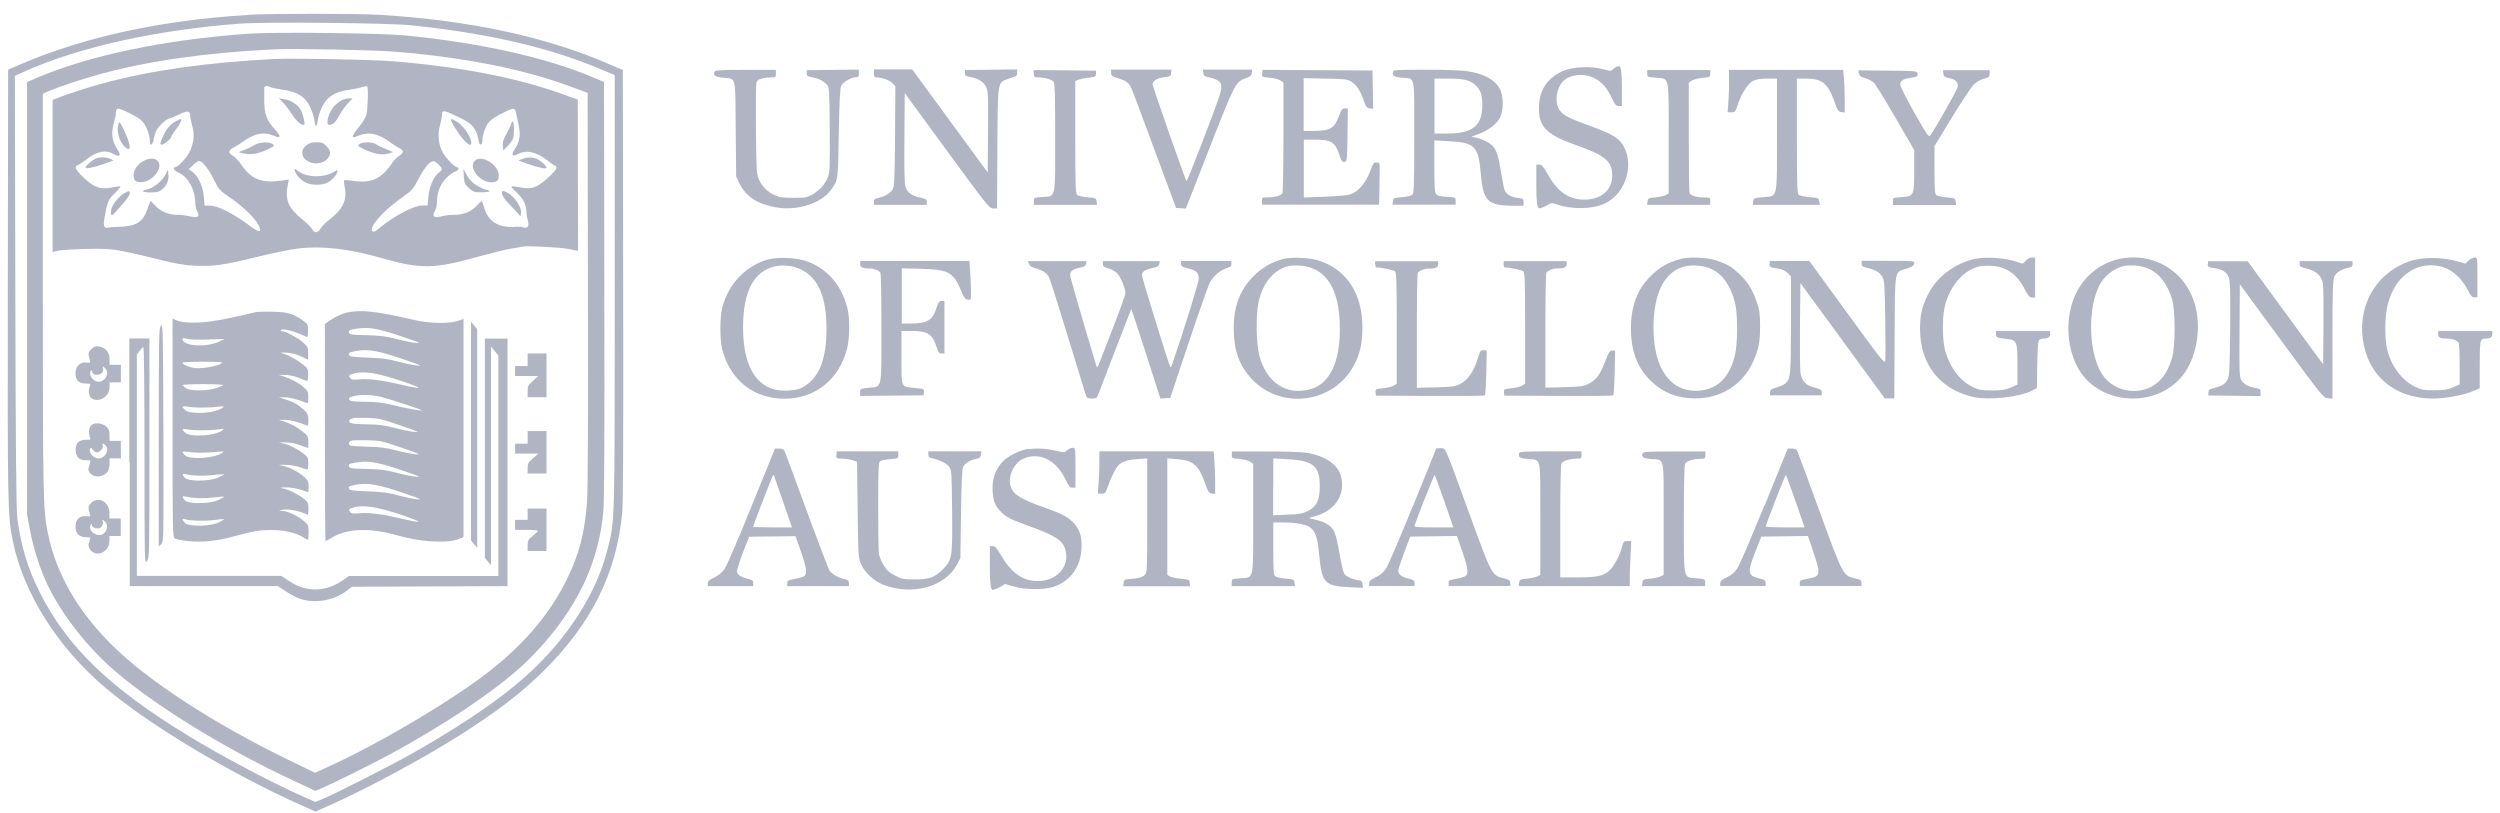 <svg width="163" height="53" viewBox="0 0 163 53" fill="none" xmlns="http://www.w3.org/2000/svg">
<g clip-path="url(#clip0_23580_63134)">
<path fill-rule="evenodd" clip-rule="evenodd" d="M37.67 6.496L37.03 6.266C33.96 5.116 30.24 4.376 25.66 3.996C24.35 3.886 19.12 3.786 17.89 3.846C13.44 4.076 9.76 4.596 6.63 5.456C5.56 5.746 4.06 6.246 3.43 6.516V16.436L3.78 16.346C3.93 16.306 4.71 16.256 5.5 16.236C7.19 16.176 7.63 16.246 10.14 16.866C11.48 17.206 11.96 17.286 12.74 17.326C13.93 17.376 14.55 17.296 16.82 16.736C17.8 16.496 18.97 16.256 19.42 16.206C20.95 16.006 22.74 16.216 24.85 16.816C27.46 17.566 28.31 17.546 31.32 16.696C32.09 16.486 33 16.266 33.34 16.206C33.68 16.156 34.01 16.096 34.08 16.076C34.33 16.016 36.52 16.126 37.03 16.226L37.69 16.356L37.67 6.496ZM12.39 14.106C12.16 14.046 11.8 14.006 11.58 14.006C11 14.006 10.48 13.796 10.14 13.426C9.98 13.256 9.84 13.106 9.82 13.106C9.8 13.106 9.71 13.346 9.61 13.626C9.33 14.476 8.88 14.756 7.78 14.786C7.39 14.796 7.03 14.826 6.99 14.856C6.95 14.876 6.87 14.846 6.82 14.786C6.75 14.696 6.75 14.546 6.82 14.156C7 13.136 7.06 13.006 7.49 12.596C7.71 12.376 7.88 12.176 7.85 12.156C7.83 12.136 7.6 12.156 7.35 12.216C6.54 12.376 6.13 12.236 5.4 11.526C4.91 11.056 4.82 10.856 5.07 10.766C5.15 10.736 5.42 10.566 5.66 10.376C6.35 9.846 6.94 9.746 7.46 10.066C7.56 10.136 7.7 10.166 7.76 10.146C7.85 10.106 7.82 10.006 7.62 9.686C7.3 9.176 7.24 8.656 7.42 8.036C7.49 7.786 7.55 7.496 7.55 7.386C7.55 7.276 7.58 7.166 7.61 7.136C7.7 7.036 7.8 7.066 8.5 7.406C9.01 7.656 9.24 7.826 9.39 8.046C9.61 8.386 9.77 8.866 9.77 9.226C9.77 9.586 9.96 9.446 10.03 9.056C10.06 8.866 10.14 8.606 10.21 8.476C10.35 8.216 10.89 7.726 11.05 7.726C11.1 7.726 11.37 7.616 11.65 7.476C12.21 7.196 12.4 7.216 12.4 7.536C12.4 7.646 12.46 7.946 12.53 8.196C12.69 8.746 12.65 9.256 12.39 9.846C12.23 10.226 11.6 10.906 11.41 10.906C11.21 10.906 11.36 11.126 11.67 11.266C12.28 11.546 12.73 12.386 12.73 13.236C12.73 13.396 12.78 13.636 12.86 13.776C13.04 14.136 12.92 14.226 12.39 14.106ZM16.17 14.636C15.21 13.926 14.22 13.426 13.73 13.406H13.34L13.29 12.816C13.23 12.146 12.93 11.496 12.56 11.216L12.31 11.036L12.58 10.766C12.72 10.626 12.9 10.496 12.98 10.496C13.19 10.496 13.6 11.016 13.92 11.666C14.28 12.386 14.27 12.376 15.06 12.926C15.86 13.476 16.66 14.266 16.86 14.686C17.12 15.216 16.92 15.206 16.17 14.636ZM23.05 11.796C22.74 11.746 22.46 11.726 22.44 11.756C22.41 11.776 22.43 12.006 22.48 12.246C22.64 13.046 22.34 13.666 21.46 14.336C21.21 14.526 20.96 14.786 20.89 14.916C20.74 15.206 20.47 15.216 20.35 14.936C20.29 14.826 20 14.536 19.69 14.286C18.8 13.566 18.57 13.026 18.76 12.066L18.83 11.706L18.34 11.776C17.04 11.956 16.38 11.696 15.72 10.716C15.57 10.496 15.34 10.256 15.2 10.166C14.87 9.976 14.88 9.806 15.2 9.636C15.34 9.566 15.63 9.386 15.84 9.236C16.58 8.706 17.18 8.576 17.79 8.826C18.35 9.066 18.37 8.936 17.89 8.396C17.37 7.816 17.24 7.456 17.23 6.566V5.716C17.24 5.596 17.44 5.576 17.64 5.686C17.72 5.726 18.07 5.796 18.42 5.846C19.12 5.946 19.55 6.126 19.89 6.476C20.17 6.776 20.43 7.366 20.5 7.846C20.56 8.326 20.65 8.326 20.72 7.846C20.79 7.366 21.05 6.776 21.33 6.476C21.66 6.136 22.09 5.946 22.76 5.856C23.09 5.806 23.48 5.726 23.62 5.676C23.77 5.626 23.91 5.606 23.94 5.636C24.03 5.716 23.98 7.166 23.88 7.506C23.83 7.676 23.61 8.026 23.39 8.296C22.85 8.966 22.86 9.066 23.43 8.826C24.05 8.576 24.7 8.716 25.45 9.286C25.66 9.436 25.92 9.606 26.05 9.666C26.34 9.796 26.33 9.976 26.02 10.166C25.88 10.256 25.67 10.466 25.56 10.636C24.88 11.656 24.2 11.966 23.05 11.796ZM27.93 12.816L27.88 13.396H27.5C26.94 13.426 25.68 14.086 24.77 14.846C24.47 15.096 24.35 15.146 24.28 15.076C24.04 14.836 24.89 13.836 26.08 12.976C26.91 12.376 26.95 12.326 27.27 11.696C27.46 11.326 27.72 10.916 27.86 10.766C28.17 10.446 28.31 10.436 28.6 10.726C28.87 11.016 28.87 11.046 28.61 11.256C28.27 11.516 27.99 12.176 27.93 12.816ZM35.69 11.626C35 12.236 34.67 12.356 33.94 12.226C33.2 12.086 33.2 12.096 33.69 12.556C34.14 12.986 34.32 13.346 34.32 13.846C34.32 13.956 34.36 14.186 34.41 14.356C34.52 14.766 34.41 14.916 34.07 14.816C33.94 14.786 33.7 14.766 33.55 14.796C33.4 14.816 33.07 14.796 32.81 14.746C32.18 14.606 31.77 14.226 31.58 13.576C31.5 13.316 31.43 13.106 31.4 13.106C31.38 13.106 31.23 13.256 31.07 13.426C30.73 13.806 30.21 14.006 29.59 14.006C29.35 14.006 28.98 14.046 28.78 14.106C28.29 14.236 28.14 14.116 28.35 13.766C28.43 13.636 28.49 13.366 28.49 13.176C28.49 12.556 28.71 11.986 29.11 11.596C29.31 11.396 29.56 11.216 29.68 11.186C29.88 11.136 29.98 10.906 29.81 10.906C29.63 10.906 29.05 10.286 28.85 9.906C28.58 9.376 28.52 8.796 28.69 8.166C28.76 7.886 28.82 7.566 28.82 7.456C28.82 7.156 28.94 7.176 29.84 7.606C30.83 8.066 31.06 8.346 31.22 9.226C31.26 9.516 31.45 9.476 31.45 9.176C31.45 8.806 31.65 8.236 31.88 7.956C31.98 7.826 32.34 7.586 32.68 7.416C33.42 7.036 33.57 7.016 33.62 7.266C33.64 7.366 33.72 7.706 33.79 8.036C33.96 8.766 33.9 9.226 33.58 9.696C33.3 10.116 33.37 10.246 33.76 10.046C34.32 9.756 34.96 9.886 35.68 10.456C35.86 10.606 36.07 10.746 36.15 10.776C36.41 10.866 36.28 11.096 35.69 11.626Z" fill="#B1B5C3"/>
<path fill-rule="evenodd" clip-rule="evenodd" d="M16.13 0.977C10.52 1.317 5.56 2.397 1.39 4.167L0.53 4.537L0.51 18.547C0.49 33.077 0.5 33.597 0.83 35.247C1.53 38.687 3.76 42.217 6.9 44.867C9.82 47.327 15.11 50.487 19.79 52.567L20.57 52.917L21.51 52.497C23.98 51.397 27.57 49.457 29.93 47.967C32.45 46.367 34.03 45.157 35.52 43.667C38.6 40.587 40.2 37.347 40.57 33.417C40.63 32.787 40.65 27.997 40.63 18.527L40.61 4.567L39.75 4.197C35.55 2.377 30.63 1.327 24.76 0.967C23.24 0.877 17.71 0.877 16.14 0.967L16.13 0.977ZM15.72 1.537C10.23 1.937 5.12 3.077 1.59 4.667L0.97 4.947L1 19.027C1.02 29.237 1.06 33.297 1.13 33.807C1.39 35.677 1.81 37.057 2.57 38.577C4.36 42.157 7.13 44.837 12.27 47.967C14.5 49.327 17.55 50.947 19.7 51.907L20.56 52.287L20.98 52.117C21.88 51.747 25.5 49.907 26.98 49.067C30.68 46.957 33.26 45.137 35.03 43.387C37.36 41.077 38.98 38.387 39.63 35.747C40.09 33.867 40.08 34.257 40.08 18.987V4.897L39.2 4.527C35.8 3.087 31.85 2.177 26.78 1.647C25.3 1.497 17.41 1.417 15.74 1.537H15.72Z" fill="#B1B5C3"/>
<path fill-rule="evenodd" clip-rule="evenodd" d="M16.172 2.197C10.742 2.587 5.882 3.597 2.392 5.077L1.762 5.347V33.537L1.952 34.547C2.162 35.707 2.632 37.177 3.112 38.157C4.072 40.137 5.752 42.277 7.582 43.827C10.262 46.107 14.802 48.887 19.132 50.897L20.562 51.567L20.942 51.407C21.742 51.067 24.332 49.777 25.422 49.187C29.052 47.207 32.152 45.127 34.082 43.377C34.462 43.027 35.122 42.347 35.552 41.847C37.842 39.187 39.052 36.477 39.342 33.327C39.402 32.687 39.422 28.067 39.402 18.867L39.382 5.347L38.722 5.067C35.652 3.757 31.312 2.787 26.402 2.307C24.862 2.157 17.832 2.077 16.182 2.197H16.172ZM17.862 3.217C13.372 3.437 9.642 3.977 6.472 4.847C5.372 5.147 3.842 5.657 3.182 5.937L2.792 6.107V19.087C2.792 32.417 2.812 33.267 3.122 34.777C3.662 37.407 5.062 39.837 7.302 42.057C9.632 44.377 13.932 47.177 18.772 49.527L20.542 50.387L21.412 49.987C24.732 48.487 29.672 45.547 32.022 43.677C34.282 41.887 35.932 39.907 36.992 37.707C37.782 36.067 38.112 34.777 38.272 32.747C38.332 31.957 38.352 27.317 38.332 18.817L38.312 6.057L37.262 5.667C34.152 4.507 30.332 3.747 25.722 3.367C24.362 3.257 19.132 3.157 17.862 3.217Z" fill="#B1B5C3"/>
<path fill-rule="evenodd" clip-rule="evenodd" d="M105.208 4.476C105.038 4.646 105.028 4.646 104.498 4.506C103.718 4.296 102.508 4.356 101.888 4.636C100.918 5.076 100.418 5.796 100.348 6.796C100.258 8.226 100.728 8.746 102.798 9.476C104.668 10.136 105.118 10.526 105.118 11.446C105.118 12.396 104.398 13.016 103.298 13.016C102.278 13.016 101.548 12.506 100.898 11.336C100.628 10.846 100.528 10.736 100.368 10.736H100.168V12.166C100.168 13.12 100.228 13.593 100.348 13.586C100.448 13.586 100.668 13.496 100.848 13.396C101.138 13.216 101.178 13.216 101.498 13.326C102.508 13.676 103.858 13.646 104.658 13.256C106.078 12.576 106.628 10.506 105.708 9.306C105.408 8.926 104.938 8.666 103.578 8.176C102.218 7.676 101.888 7.506 101.648 7.126C101.358 6.656 101.468 5.796 101.878 5.336C102.308 4.856 103.238 4.746 103.928 5.086C104.438 5.336 104.768 5.706 105.098 6.406C105.298 6.826 105.378 6.916 105.548 6.916H105.748V5.616C105.748 4.75 105.685 4.316 105.558 4.316C105.458 4.316 105.288 4.396 105.198 4.486L105.208 4.476ZM46.588 4.676C46.488 4.926 46.628 5.016 47.128 5.066C48.018 5.156 47.938 4.836 47.968 8.396L47.998 11.516L48.228 11.986C48.648 12.836 49.398 13.306 50.628 13.526C51.968 13.756 53.528 13.266 54.158 12.406C54.648 11.746 54.638 11.836 54.688 8.706C54.728 6.566 54.768 5.756 54.848 5.586C54.958 5.346 55.518 5.036 55.818 5.036C55.958 5.036 55.998 4.986 55.998 4.786V4.536L54.298 4.556L52.598 4.576V4.776C52.598 4.946 52.648 4.986 52.938 5.036C53.358 5.106 53.688 5.276 53.908 5.516C54.068 5.686 54.078 5.826 54.098 8.436C54.118 10.836 54.098 11.226 53.988 11.536C53.808 11.996 53.458 12.396 52.978 12.676C52.628 12.876 52.528 12.896 51.738 12.896C51.038 12.896 50.808 12.866 50.508 12.726C50.038 12.506 49.708 12.186 49.488 11.716C49.328 11.366 49.318 11.196 49.288 8.546C49.278 7.006 49.288 5.616 49.308 5.476C49.348 5.246 49.408 5.196 49.668 5.126C49.838 5.076 50.108 5.046 50.278 5.046C50.568 5.046 50.588 5.026 50.588 4.796V4.556H48.618C46.938 4.556 46.638 4.576 46.598 4.676H46.588ZM56.978 4.796C56.978 4.996 57.008 5.036 57.158 5.046C57.498 5.046 57.978 5.216 58.178 5.416L58.378 5.616L58.358 8.856C58.338 11.486 58.308 12.136 58.218 12.326C58.088 12.576 57.688 12.816 57.248 12.906C57.038 12.956 56.978 13.006 56.978 13.156V13.356H60.428V13.166C60.428 13.006 60.368 12.966 59.978 12.876C59.418 12.756 59.138 12.536 59.028 12.146C58.968 11.946 58.948 10.836 58.968 8.956L58.988 6.066L61.738 9.826C64.368 13.416 64.498 13.586 64.748 13.586H65.008L65.028 9.696C65.058 5.236 65.028 5.396 65.728 5.146C65.948 5.066 66.168 4.996 66.218 4.976C66.278 4.956 66.318 4.856 66.318 4.736V4.526L64.618 4.546L62.918 4.566V4.766C62.918 4.936 62.968 4.976 63.278 5.026C63.778 5.106 64.128 5.336 64.298 5.676C64.428 5.936 64.438 6.226 64.418 8.606L64.398 11.246L61.938 7.886L59.478 4.526H58.228H56.978V4.766V4.796ZM67.408 4.796C67.408 5.016 67.438 5.046 67.678 5.046C68.108 5.046 68.588 5.186 68.698 5.336C68.778 5.446 68.798 6.266 68.798 8.956C68.798 13.046 68.858 12.786 67.948 12.846C67.408 12.876 67.408 12.886 67.408 13.116V13.356H71.528L71.498 13.136C71.478 12.926 71.448 12.906 70.918 12.866C70.618 12.836 70.308 12.776 70.238 12.716C70.128 12.626 70.108 12.166 70.108 8.946V5.286L70.288 5.206C70.388 5.166 70.698 5.096 70.968 5.066C71.418 5.016 71.458 4.986 71.458 4.806V4.606L69.428 4.586L67.398 4.566V4.816L67.408 4.796ZM72.438 4.766C72.458 4.946 72.528 4.996 72.868 5.096C73.418 5.256 73.608 5.396 73.768 5.756C73.848 5.926 74.528 7.746 75.288 9.806L76.678 13.556L76.998 13.576L77.318 13.596L78.668 10.146C80.538 5.356 80.548 5.326 81.268 5.086C81.518 4.996 81.598 4.926 81.618 4.756L81.648 4.536H78.428L78.458 4.756C78.478 4.946 78.538 4.986 78.908 5.066C79.608 5.226 79.748 5.456 79.548 6.136C79.298 6.956 77.408 11.866 77.358 11.806C77.278 11.716 75.148 5.636 75.148 5.496C75.148 5.276 75.458 5.086 75.898 5.036C76.298 4.986 76.338 4.966 76.358 4.756L76.388 4.536H72.428L72.458 4.756L72.438 4.766ZM82.278 4.786C82.278 5.016 82.288 5.026 82.778 5.066C83.048 5.086 83.368 5.166 83.478 5.246L83.678 5.376V8.936C83.678 10.896 83.648 12.546 83.618 12.596C83.518 12.756 83.128 12.866 82.688 12.866C82.288 12.866 82.278 12.866 82.278 13.106V13.346H89.918L89.938 12.326C89.968 10.446 89.988 10.616 89.758 10.596C89.568 10.576 89.528 10.636 89.318 11.206C89.038 11.956 88.518 12.536 87.998 12.686C87.818 12.736 87.068 12.806 86.338 12.826L85.008 12.876V9.106H85.748C86.818 9.106 87.058 9.266 87.348 10.156C87.468 10.506 87.518 10.576 87.658 10.556C87.828 10.536 87.828 10.496 87.858 8.796L87.878 7.066H87.678C87.518 7.066 87.458 7.146 87.308 7.546C86.998 8.376 86.738 8.536 85.608 8.536H84.998V5.096L86.418 5.126C87.708 5.146 87.858 5.166 88.128 5.336C88.448 5.536 88.718 5.946 88.938 6.606C89.058 6.966 89.118 7.036 89.308 7.066L89.528 7.096L89.508 5.846L89.488 4.596L85.898 4.576L82.308 4.556V4.786H82.278ZM90.848 4.676C90.748 4.926 90.888 5.016 91.388 5.066C92.298 5.156 92.208 4.756 92.208 8.946C92.208 12.166 92.188 12.616 92.078 12.706C92.008 12.766 91.698 12.836 91.398 12.856C90.878 12.896 90.848 12.916 90.818 13.126L90.788 13.346H94.908V13.106C94.908 12.876 94.908 12.866 94.328 12.836C93.878 12.806 93.718 12.766 93.628 12.646C93.538 12.526 93.518 12.116 93.518 10.826V9.156L94.468 9.206C96.168 9.296 96.398 9.536 96.548 11.336C96.698 13.116 96.998 13.406 98.658 13.416H99.338V13.186C99.338 12.966 99.308 12.946 98.968 12.906C98.528 12.856 98.208 12.666 98.098 12.386C98.058 12.276 97.958 11.806 97.888 11.356C97.688 10.096 97.568 9.726 97.238 9.436C96.978 9.206 96.298 8.936 95.968 8.936C95.898 8.936 96.068 8.856 96.338 8.766C96.968 8.556 97.578 8.106 97.798 7.676C98.038 7.216 98.038 6.256 97.798 5.806C97.468 5.186 96.728 4.786 95.568 4.626C95.258 4.586 94.078 4.546 92.938 4.546C91.168 4.546 90.858 4.566 90.818 4.666L90.848 4.676ZM107.398 4.786C107.398 5.016 107.408 5.016 107.948 5.066C108.868 5.156 108.798 4.826 108.798 9.006V12.616L108.618 12.716C108.518 12.776 108.208 12.836 107.938 12.866C107.478 12.906 107.448 12.926 107.418 13.136L107.388 13.356H111.508V13.116C111.508 12.876 111.498 12.876 111.098 12.876C110.658 12.876 110.268 12.766 110.168 12.606C110.128 12.556 110.108 10.906 110.108 8.946V5.386L110.308 5.256C110.418 5.186 110.738 5.106 111.008 5.076C111.488 5.036 111.508 5.026 111.508 4.796V4.566H107.398V4.796V4.786ZM112.738 5.266C112.738 5.656 112.718 6.286 112.688 6.656L112.638 7.326H112.888C113.128 7.326 113.148 7.296 113.308 6.806C113.558 6.076 113.958 5.456 114.298 5.276C114.508 5.166 114.758 5.126 115.218 5.126H115.858V8.786C115.858 13.086 115.928 12.766 114.948 12.856C114.358 12.906 114.338 12.916 114.308 13.136L114.278 13.356H118.648L118.618 13.136C118.588 12.916 118.568 12.906 117.998 12.856C117.668 12.826 117.348 12.756 117.278 12.706C117.178 12.616 117.158 12.066 117.158 8.866V5.126H117.778C118.808 5.126 119.188 5.446 119.618 6.656C119.808 7.206 119.868 7.286 120.058 7.306L120.278 7.336V6.566C120.278 6.146 120.258 5.516 120.228 5.176L120.178 4.556H112.728V5.266H112.738ZM121.208 4.766C121.228 4.946 121.298 5.006 121.608 5.096C121.818 5.156 122.078 5.296 122.188 5.406C122.298 5.516 122.928 6.546 123.598 7.696L124.808 9.786V11.116C124.808 12.756 124.788 12.806 123.958 12.856C123.418 12.886 123.418 12.896 123.418 13.126V13.366H127.538L127.508 13.146C127.488 12.936 127.458 12.916 126.938 12.876C126.638 12.846 126.328 12.786 126.258 12.726C126.148 12.636 126.128 12.376 126.128 11.076V9.526L127.248 7.686C127.868 6.676 128.508 5.706 128.668 5.536C128.858 5.346 129.108 5.196 129.348 5.136C129.688 5.046 129.728 5.006 129.728 4.806V4.576H126.678L126.708 4.796C126.728 4.976 126.788 5.026 127.058 5.086C127.518 5.176 127.698 5.366 127.638 5.676C127.598 5.886 126.158 8.426 125.848 8.836C125.748 8.966 125.638 8.796 124.818 7.346C124.308 6.446 123.898 5.626 123.898 5.526C123.898 5.286 124.038 5.166 124.398 5.106C125.038 4.996 125.058 4.986 125.028 4.806C124.998 4.626 124.998 4.626 123.088 4.606L121.168 4.586L121.198 4.806L121.208 4.766ZM93.528 6.916V8.706H94.338C96.028 8.706 96.648 8.206 96.648 6.836C96.648 6.186 96.518 5.826 96.198 5.546C95.818 5.216 95.458 5.126 94.408 5.126H93.528V6.916ZM50.188 16.886C48.668 17.276 47.498 18.466 47.088 20.076C46.928 20.716 46.928 22.136 47.088 22.776C47.608 24.786 49.138 25.996 51.148 25.996C53.148 25.996 54.708 24.746 55.228 22.736C55.398 22.096 55.418 20.756 55.258 20.126C54.898 18.616 53.918 17.486 52.578 17.026C51.958 16.816 50.778 16.746 50.188 16.896V16.886ZM83.638 16.896C82.918 17.076 82.258 17.466 81.708 18.026C80.828 18.936 80.438 19.976 80.438 21.416C80.438 22.856 80.798 23.836 81.618 24.716C83.538 26.756 86.968 26.296 88.278 23.816C88.678 23.056 88.828 22.386 88.828 21.336C88.828 19.186 87.838 17.626 86.068 17.016C85.428 16.796 84.268 16.736 83.618 16.896H83.638ZM109.538 16.896C108.758 17.106 108.208 17.426 107.638 17.986C106.748 18.866 106.338 19.956 106.338 21.416C106.338 22.876 106.748 23.966 107.608 24.806C108.408 25.596 109.358 25.976 110.548 25.976C112.168 25.976 113.568 25.116 114.248 23.696C114.658 22.836 114.758 22.336 114.758 21.246C114.758 20.446 114.718 20.216 114.528 19.656C114.248 18.856 113.948 18.376 113.388 17.846C112.908 17.396 112.638 17.236 111.948 16.996C111.328 16.776 110.148 16.726 109.558 16.886L109.538 16.896ZM128.868 16.856C127.488 17.126 126.268 18.046 125.688 19.236C125.288 20.046 125.178 20.586 125.188 21.546C125.218 23.776 126.488 25.376 128.628 25.876C129.678 26.126 131.778 25.876 132.558 25.436L132.808 25.296L132.828 23.796C132.838 22.856 132.888 22.256 132.938 22.186C132.988 22.126 133.118 22.076 133.218 22.076C133.528 22.076 133.668 21.986 133.668 21.786V21.586H130.138V21.786C130.138 22.006 130.198 22.026 130.878 22.106C131.498 22.176 131.538 22.286 131.538 23.786V25.076L131.108 25.266C130.758 25.416 130.518 25.456 129.898 25.456C129.218 25.456 129.058 25.436 128.648 25.246C127.788 24.846 127.108 23.936 126.808 22.796C126.648 22.176 126.628 20.776 126.778 20.086C127.018 18.936 127.708 17.966 128.568 17.546C128.938 17.366 129.128 17.326 129.658 17.326C130.738 17.326 131.488 17.816 132.038 18.906C132.248 19.306 132.328 19.396 132.488 19.396H132.688V16.786H132.478C132.358 16.786 132.188 16.876 132.078 17.006C131.908 17.206 131.868 17.216 131.648 17.126C130.938 16.836 129.628 16.716 128.868 16.866V16.856ZM138.078 16.906C136.768 17.216 135.688 18.196 135.198 19.496C134.638 20.956 134.778 22.796 135.538 24.086C136.918 26.426 140.568 26.646 142.288 24.506C143.168 23.416 143.528 21.576 143.158 20.046C142.608 17.716 140.398 16.356 138.078 16.906ZM157.428 16.936C155.128 17.556 153.748 19.656 154.048 22.076C154.358 24.486 156.118 25.986 158.638 25.986C159.438 25.986 160.628 25.766 161.248 25.496L161.678 25.316V23.796C161.678 22.186 161.698 22.076 162.058 22.076C162.368 22.076 162.498 21.986 162.498 21.786V21.586H158.968V21.786C158.968 22.016 159.098 22.076 159.558 22.076C159.888 22.076 160.198 22.186 160.308 22.356C160.338 22.406 160.368 23.036 160.368 23.756V25.066L159.938 25.256C159.588 25.406 159.348 25.446 158.728 25.446C158.028 25.446 157.898 25.426 157.478 25.226C156.598 24.796 155.908 23.876 155.648 22.796C155.468 22.026 155.478 20.616 155.688 19.826C155.968 18.736 156.558 17.956 157.388 17.546C158.058 17.216 158.908 17.216 159.578 17.536C160.108 17.796 160.608 18.316 160.918 18.946C161.088 19.296 161.178 19.386 161.328 19.386H161.528V18.086C161.528 16.796 161.528 16.786 161.348 16.786C161.248 16.786 161.078 16.876 160.958 16.986L160.748 17.186L160.178 17.026C159.318 16.786 158.188 16.756 157.448 16.946L157.428 16.936ZM56.078 17.216C56.078 17.426 56.248 17.506 56.718 17.506C56.998 17.506 57.308 17.626 57.408 17.786C57.438 17.836 57.468 19.466 57.468 21.396C57.468 25.486 57.538 25.196 56.618 25.286C56.088 25.346 56.078 25.346 56.078 25.576V25.816L58.148 25.796L60.218 25.776L60.238 25.566C60.258 25.356 60.238 25.356 59.678 25.296C58.708 25.206 58.778 25.346 58.778 23.326V21.576H59.378C60.478 21.576 60.788 21.766 61.058 22.606C61.178 22.966 61.228 23.046 61.388 23.046H61.578V19.626H61.388C61.228 19.626 61.178 19.696 61.058 20.076C60.798 20.896 60.468 21.086 59.348 21.096H58.798V19.296V17.496L60.048 17.526C61.868 17.576 62.178 17.746 62.698 19.036C62.858 19.426 62.928 19.516 63.098 19.536C63.308 19.566 63.308 19.556 63.308 19.036C63.308 18.746 63.288 18.176 63.258 17.766L63.208 17.016H56.088V17.206L56.078 17.216ZM67.098 17.196C67.118 17.326 67.218 17.406 67.458 17.476C68.028 17.636 68.278 17.806 68.418 18.136C68.498 18.306 69.038 20.026 69.628 21.956C70.218 23.886 70.738 25.576 70.788 25.726C70.868 25.966 70.908 25.986 71.188 25.986C71.498 25.986 71.508 25.976 71.668 25.556C72.348 23.776 73.748 20.156 73.758 20.146C73.768 20.136 74.198 21.446 74.718 23.056L75.658 25.986L75.978 25.966L76.298 25.946L77.498 22.356C78.158 20.386 78.778 18.616 78.878 18.436C79.098 18.006 79.548 17.626 79.958 17.496C80.218 17.416 80.288 17.356 80.288 17.206V17.016H77.008V17.206C77.008 17.366 77.068 17.406 77.438 17.496C77.998 17.626 78.158 17.776 78.158 18.176C78.158 18.416 77.128 21.726 76.388 23.856C76.368 23.916 76.328 23.956 76.308 23.936C76.228 23.856 74.458 18.126 74.458 17.956C74.458 17.716 74.638 17.586 75.138 17.476C75.478 17.396 75.568 17.346 75.588 17.206L75.618 17.026H71.908V17.216C71.908 17.366 71.978 17.416 72.258 17.496C72.448 17.546 72.708 17.686 72.828 17.806C73.058 18.036 73.378 18.786 73.378 19.096C73.378 19.206 72.998 20.276 72.528 21.476C72.058 22.676 71.658 23.736 71.618 23.816C71.588 23.896 71.548 23.956 71.518 23.936C71.468 23.886 69.858 18.376 69.788 18.036C69.728 17.716 69.908 17.546 70.408 17.456C70.698 17.396 70.788 17.346 70.808 17.206L70.838 17.026H67.038L67.068 17.206L67.098 17.196ZM89.668 17.226C89.668 17.336 89.698 17.426 89.728 17.436C90.058 17.436 90.848 17.606 90.948 17.686C91.048 17.766 91.068 18.356 91.068 21.396V25.016L90.878 25.136C90.778 25.206 90.458 25.286 90.178 25.316C89.688 25.366 89.668 25.376 89.688 25.586L89.708 25.796L93.238 25.816C95.178 25.826 96.788 25.816 96.818 25.776C96.848 25.746 96.888 25.076 96.908 24.286L96.938 22.856L96.728 22.836C96.538 22.816 96.508 22.856 96.338 23.416C96.078 24.246 95.688 24.796 95.198 25.036C94.848 25.206 94.658 25.226 93.588 25.256L92.378 25.286V21.586C92.378 19.556 92.408 17.846 92.438 17.796C92.538 17.646 92.848 17.516 93.128 17.516C93.598 17.516 93.768 17.436 93.768 17.226V17.036H89.658V17.236L89.668 17.226ZM98.038 17.226C98.038 17.336 98.068 17.426 98.098 17.436C98.428 17.436 99.218 17.606 99.318 17.686C99.418 17.766 99.438 18.356 99.438 21.396V25.016L99.248 25.136C99.148 25.206 98.828 25.286 98.548 25.316C98.058 25.366 98.038 25.376 98.058 25.586L98.078 25.796L101.608 25.816C103.548 25.826 105.158 25.816 105.188 25.776C105.218 25.746 105.258 25.076 105.278 24.286L105.308 22.856H105.118C104.958 22.856 104.888 22.956 104.658 23.566C104.328 24.436 104.068 24.786 103.568 25.026C103.218 25.196 103.028 25.216 101.968 25.246L100.758 25.276V21.576C100.758 19.546 100.788 17.836 100.818 17.786C100.918 17.636 101.228 17.506 101.508 17.506C101.978 17.506 102.148 17.426 102.148 17.216V17.026H98.038V17.226ZM115.368 17.216C115.368 17.366 115.418 17.426 115.618 17.456C115.758 17.486 115.968 17.526 116.108 17.546C116.238 17.576 116.448 17.686 116.558 17.806L116.768 18.016V21.186C116.768 24.526 116.748 24.706 116.388 25.016C116.308 25.086 116.048 25.206 115.818 25.266C115.468 25.366 115.408 25.416 115.408 25.576V25.776H118.778V25.586C118.778 25.416 118.718 25.376 118.328 25.276C117.728 25.126 117.458 24.836 117.388 24.256C117.358 24.016 117.348 22.616 117.358 21.136L117.388 18.456L120.138 22.216L122.888 25.976H123.198H123.508L123.528 21.986C123.558 17.416 123.488 17.776 124.338 17.506C124.668 17.396 124.788 17.316 124.808 17.186C124.838 17.016 124.828 17.006 123.108 17.006H121.378V17.196C121.378 17.356 121.438 17.396 121.788 17.476C122.298 17.596 122.578 17.766 122.748 18.096C122.868 18.316 122.888 18.716 122.918 20.796C122.938 22.136 122.938 23.356 122.918 23.506C122.888 23.756 122.708 23.516 120.428 20.396L117.968 17.016H116.678H115.388V17.216H115.368ZM143.938 17.216C143.938 17.386 143.988 17.426 144.328 17.476C144.888 17.556 145.168 17.726 145.308 18.066C145.408 18.316 145.428 18.826 145.408 21.426C145.378 24.146 145.358 24.516 145.238 24.746C145.078 25.046 144.888 25.166 144.358 25.296C144.048 25.376 143.988 25.426 143.988 25.586V25.786L145.688 25.806L147.388 25.826V25.586C147.388 25.376 147.358 25.346 147.048 25.296C146.578 25.216 146.258 25.036 146.118 24.756C146.008 24.546 145.998 24.076 146.018 21.526L146.038 18.536L148.758 22.236C151.428 25.876 151.478 25.936 151.778 25.966L152.078 25.996V22.156C152.078 19.076 152.098 18.266 152.188 18.046C152.308 17.766 152.658 17.546 153.138 17.456C153.338 17.416 153.388 17.366 153.388 17.216V17.026H149.938V17.216C149.938 17.386 149.998 17.416 150.408 17.516C151.018 17.656 151.378 17.996 151.458 18.506C151.488 18.706 151.498 19.966 151.488 21.316L151.468 23.756L149.008 20.396L146.548 17.036H143.958V17.236L143.938 17.216ZM50.608 17.346C49.168 17.636 48.448 18.966 48.448 21.326C48.448 23.426 49.018 24.766 50.168 25.286C50.708 25.536 51.798 25.526 52.288 25.276C53.378 24.706 53.888 23.496 53.888 21.426C53.888 19.776 53.548 18.666 52.838 17.986C52.278 17.456 51.388 17.196 50.618 17.356L50.608 17.346ZM84.078 17.336C83.078 17.546 82.338 18.416 82.058 19.696C81.878 20.546 81.898 22.386 82.108 23.176C82.568 24.956 83.898 25.826 85.468 25.366C86.708 25.006 87.368 23.616 87.358 21.406C87.358 18.876 86.488 17.476 84.818 17.316C84.568 17.296 84.238 17.306 84.078 17.336ZM109.948 17.346C108.558 17.626 107.808 19.046 107.808 21.386C107.808 24.076 108.958 25.636 110.828 25.466C112.008 25.356 112.768 24.596 113.118 23.156C113.308 22.386 113.308 20.436 113.118 19.716C112.828 18.606 112.318 17.886 111.578 17.536C111.138 17.326 110.438 17.246 109.948 17.356V17.346ZM138.518 17.336C137.778 17.486 137.098 18.066 136.788 18.796C136.098 20.406 136.218 23.086 137.048 24.386C137.828 25.606 139.618 25.866 140.698 24.916C141.118 24.546 141.388 24.086 141.618 23.336C141.838 22.636 141.838 20.216 141.618 19.506C141.188 18.136 140.428 17.426 139.268 17.316C139.018 17.296 138.688 17.306 138.528 17.336H138.518ZM67.078 29.256C66.448 29.356 65.668 29.756 65.318 30.156C64.868 30.676 64.678 31.276 64.718 32.016C64.758 32.696 64.878 32.996 65.288 33.396C65.638 33.736 65.848 33.846 67.028 34.276C68.848 34.936 69.298 35.236 69.468 35.866C69.758 36.936 68.908 37.886 67.658 37.886C66.698 37.886 65.948 37.366 65.288 36.236C64.988 35.726 64.878 35.606 64.728 35.606H64.538V37.036C64.538 37.99 64.598 38.463 64.718 38.456C64.818 38.456 65.038 38.366 65.218 38.266L65.528 38.076L66.078 38.236C66.838 38.456 68.038 38.466 68.648 38.276C69.748 37.926 70.438 37.016 70.508 35.826C70.558 35.066 70.428 34.586 70.068 34.166C69.698 33.736 69.278 33.506 68.108 33.096C66.528 32.546 66.018 32.216 65.878 31.656C65.718 31.026 66.118 30.176 66.698 29.916C67.758 29.436 68.868 29.986 69.478 31.276C69.678 31.706 69.758 31.796 69.918 31.796H70.118V30.496C70.118 29.206 70.118 29.196 69.938 29.196C69.838 29.196 69.678 29.266 69.578 29.356C69.408 29.516 69.378 29.516 68.918 29.406C68.238 29.246 67.608 29.206 67.078 29.286V29.256ZM49.018 32.966C48.188 35.016 47.398 36.856 47.258 37.066C47.078 37.326 46.878 37.496 46.578 37.646C46.248 37.806 46.148 37.896 46.148 38.036V38.216H47.628H49.108V38.016C49.108 37.846 49.048 37.806 48.708 37.726C48.488 37.676 48.238 37.556 48.158 37.476C48.028 37.326 48.018 37.286 48.158 36.846C48.228 36.586 48.418 36.066 48.568 35.686L48.848 34.996L50.358 34.976L51.868 34.956L52.218 35.956C52.588 37.006 52.638 37.406 52.448 37.556C52.388 37.606 52.108 37.696 51.828 37.746C51.388 37.826 51.328 37.856 51.328 38.026V38.216H55.348V38.016C55.348 37.856 55.288 37.806 55.078 37.766C54.668 37.676 54.238 37.436 54.088 37.206C54.018 37.096 53.338 35.326 52.588 33.276C51.838 31.226 51.188 29.476 51.148 29.396C51.098 29.296 50.978 29.246 50.798 29.246H50.528L49.018 32.966ZM92.128 32.966C91.298 35.016 90.508 36.856 90.378 37.056C90.198 37.316 89.998 37.496 89.698 37.636C89.368 37.796 89.268 37.886 89.268 38.026V38.206H90.748H92.228V38.016C92.228 37.856 92.168 37.806 91.838 37.726C91.378 37.616 91.158 37.436 91.168 37.196C91.168 37.106 91.348 36.566 91.558 36.006L91.948 34.986L93.468 34.966L94.988 34.946L95.338 35.946C95.708 36.996 95.758 37.396 95.568 37.546C95.508 37.596 95.228 37.686 94.948 37.736C94.508 37.816 94.448 37.846 94.448 38.016V38.206H98.468V38.006C98.468 37.836 98.408 37.796 98.048 37.706C97.268 37.516 97.258 37.506 95.808 33.506C94.138 28.926 94.278 29.226 93.928 29.226H93.648L92.148 32.946L92.128 32.966ZM115.028 32.976C114.198 35.026 113.408 36.866 113.268 37.066C113.098 37.326 112.888 37.496 112.588 37.636C112.258 37.796 112.158 37.886 112.158 38.026V38.206H113.638H115.118V38.006C115.118 37.836 115.058 37.796 114.718 37.716C113.928 37.526 113.908 37.346 114.488 35.866L114.838 34.986L116.358 34.966L117.878 34.946L118.228 35.986C118.728 37.496 118.718 37.576 117.848 37.736C117.408 37.816 117.348 37.846 117.348 38.016V38.206H121.368V38.006C121.368 37.836 121.308 37.796 120.958 37.716C120.158 37.526 120.168 37.536 118.628 33.316C117.868 31.236 117.218 29.466 117.178 29.386C117.128 29.296 117.008 29.246 116.828 29.246H116.558L115.048 32.976H115.028ZM54.518 29.656C54.518 29.896 54.528 29.896 54.908 29.906C55.118 29.906 55.428 29.956 55.588 30.006L55.878 30.106L55.918 33.246C55.958 36.336 55.958 36.386 56.158 36.816C56.408 37.356 57.018 37.916 57.618 38.136C59.518 38.846 61.618 38.256 62.398 36.806L62.618 36.386L62.658 33.496C62.688 31.446 62.728 30.556 62.798 30.426C62.938 30.196 63.248 29.996 63.618 29.926C63.878 29.876 63.928 29.826 63.958 29.646L63.988 29.426H60.528V29.626C60.528 29.786 60.578 29.836 60.758 29.876C61.238 29.976 61.718 30.206 61.878 30.426C62.048 30.646 62.048 30.756 62.078 33.306C62.108 36.316 62.078 36.496 61.518 37.076C60.958 37.646 60.618 37.776 59.668 37.776C58.908 37.776 58.798 37.756 58.358 37.526C57.968 37.326 57.818 37.196 57.618 36.856C57.478 36.626 57.338 36.296 57.308 36.126C57.278 35.956 57.258 34.546 57.258 32.996C57.258 30.596 57.278 30.156 57.378 30.076C57.448 30.016 57.738 29.956 58.038 29.936C58.558 29.896 58.568 29.886 58.568 29.656V29.426H54.548V29.666L54.518 29.656ZM71.678 30.126C71.678 30.516 71.658 31.146 71.628 31.516L71.578 32.186H71.828C72.058 32.186 72.088 32.146 72.218 31.756C72.388 31.236 72.718 30.566 72.898 30.366C73.138 30.096 73.468 29.986 74.138 29.936L74.798 29.886V33.606C74.798 37.186 74.798 37.336 74.638 37.486C74.478 37.646 74.208 37.716 73.608 37.756C73.318 37.776 73.278 37.806 73.258 38.006L73.228 38.226H77.598L77.568 38.006C77.548 37.796 77.518 37.776 77.008 37.736C76.718 37.706 76.388 37.646 76.288 37.586L76.108 37.486V29.886L76.728 29.936C77.818 30.026 78.148 30.316 78.578 31.536C78.768 32.066 78.818 32.156 79.008 32.176L79.228 32.206V31.436C79.228 31.016 79.208 30.386 79.178 30.046L79.128 29.426H71.678V30.136V30.126ZM80.308 29.646C80.308 29.876 80.328 29.876 80.808 29.926C81.078 29.946 81.398 30.026 81.508 30.106L81.708 30.236V33.806C81.708 37.946 81.778 37.636 80.848 37.706C80.318 37.746 80.308 37.756 80.308 37.986V38.216H84.428L84.398 37.996C84.378 37.786 84.348 37.766 83.828 37.726C83.528 37.696 83.218 37.636 83.148 37.576C83.038 37.486 83.018 37.216 83.018 35.766V34.066H83.668C84.468 34.066 85.138 34.186 85.408 34.376C85.768 34.636 85.908 35.036 86.018 36.256C86.188 38.006 86.398 38.216 87.968 38.286L88.868 38.326L88.838 38.096C88.818 37.916 88.768 37.856 88.608 37.836C88.228 37.796 87.748 37.576 87.638 37.406C87.578 37.306 87.448 36.726 87.338 36.116C87.238 35.506 87.088 34.866 87.008 34.696C86.818 34.296 86.468 34.056 85.838 33.906L85.328 33.776L85.828 33.626C87.048 33.266 87.688 32.286 87.458 31.156C87.278 30.306 86.458 29.726 85.148 29.516C84.868 29.466 83.658 29.436 82.478 29.436H80.318V29.666L80.308 29.646ZM99.058 29.536C98.958 29.786 99.088 29.876 99.588 29.926C100.508 30.006 100.428 29.616 100.428 33.816V37.476L100.248 37.576C100.148 37.626 99.838 37.696 99.568 37.726C99.108 37.766 99.078 37.786 99.048 37.996L99.018 38.216H106.258V37.786C106.258 37.546 106.278 36.886 106.308 36.316L106.358 35.276H106.108C105.878 35.276 105.848 35.306 105.758 35.656C105.628 36.176 105.238 36.906 104.958 37.176C104.558 37.556 104.128 37.646 102.868 37.646H101.728V34.016C101.728 31.726 101.758 30.326 101.808 30.226C101.898 30.046 102.358 29.906 102.808 29.906C103.098 29.906 103.118 29.886 103.118 29.666V29.426H101.108C99.398 29.426 99.088 29.446 99.048 29.546L99.058 29.536ZM107.098 29.536C106.998 29.786 107.128 29.876 107.628 29.926C108.558 30.006 108.468 29.616 108.468 33.816V37.476L108.288 37.576C108.188 37.626 107.878 37.696 107.608 37.726C107.148 37.766 107.108 37.786 107.088 37.996L107.058 38.216H111.178V37.986C111.178 37.756 111.178 37.756 110.628 37.706C109.728 37.636 109.788 37.896 109.788 33.846C109.788 31.666 109.818 30.326 109.868 30.236C109.958 30.056 110.418 29.916 110.878 29.916C111.168 29.916 111.188 29.896 111.188 29.676V29.436H109.178C107.458 29.436 107.158 29.456 107.118 29.556L107.098 29.536ZM83.008 31.736V33.596L83.948 33.556C84.738 33.526 84.948 33.486 85.278 33.316C85.848 33.026 86.048 32.606 86.048 31.716C86.048 30.376 85.648 30.036 83.908 29.936L83.018 29.886V31.746L83.008 31.736ZM50.388 31.016C50.328 31.116 49.098 34.276 49.098 34.346C49.098 34.366 49.668 34.386 50.368 34.386H51.638L51.078 32.776C50.768 31.886 50.498 31.116 50.478 31.046C50.448 30.966 50.418 30.956 50.388 31.016ZM92.868 32.566C92.528 33.446 92.238 34.216 92.228 34.276C92.208 34.366 92.458 34.386 93.478 34.386H94.758L94.168 32.676C93.838 31.736 93.558 30.966 93.538 30.966C93.518 30.966 93.218 31.686 92.878 32.566H92.868ZM115.758 32.616C115.408 33.526 115.118 34.296 115.118 34.326C115.118 34.356 115.688 34.386 116.388 34.386H117.658L117.068 32.676C116.738 31.736 116.458 30.966 116.438 30.966C116.418 30.966 116.108 31.706 115.758 32.616Z" fill="#B1B5C3"/>
<path fill-rule="evenodd" clip-rule="evenodd" d="M16.792 20.326C14.722 20.826 13.522 21.036 12.732 21.036C12.112 21.036 11.782 20.996 11.562 20.906L11.252 20.776V27.906C11.252 34.826 11.252 35.036 11.412 35.116C11.502 35.166 11.872 35.236 12.252 35.276C13.112 35.376 14.172 35.276 15.192 34.986C16.482 34.636 16.922 34.556 17.712 34.556C18.512 34.556 19.272 34.726 19.772 35.036C19.922 35.126 20.062 35.196 20.082 35.196C20.102 35.196 20.122 34.976 20.122 34.716C20.122 34.266 20.102 34.216 19.822 33.976C19.452 33.656 18.772 33.326 18.442 33.316H18.192L18.402 33.246C18.662 33.166 19.322 33.266 19.742 33.436C19.912 33.506 20.072 33.566 20.082 33.566C20.092 33.566 20.112 33.386 20.112 33.166C20.112 32.816 20.082 32.736 19.852 32.546C19.522 32.276 18.892 31.946 18.492 31.856C18.192 31.786 18.192 31.786 18.642 31.776C18.912 31.776 19.302 31.836 19.582 31.926C19.842 32.016 20.072 32.086 20.092 32.086C20.112 32.086 20.122 31.926 20.122 31.726C20.122 31.436 20.072 31.316 19.892 31.146C19.562 30.836 18.992 30.516 18.562 30.406L18.182 30.306H18.632C18.882 30.306 19.282 30.376 19.532 30.456C19.782 30.546 20.012 30.616 20.042 30.616C20.072 30.616 20.102 30.436 20.102 30.216C20.102 29.846 20.072 29.796 19.792 29.576C19.402 29.276 18.882 29.006 18.482 28.916L18.172 28.846H18.602C18.862 28.836 19.232 28.906 19.562 29.026L20.102 29.216V28.826C20.102 28.466 20.072 28.416 19.752 28.156C19.352 27.836 18.972 27.626 18.502 27.476L18.172 27.376H18.582C18.932 27.376 19.412 27.496 19.962 27.726C20.092 27.776 20.102 27.736 20.102 27.386C20.102 27.036 20.062 26.956 19.832 26.736C19.452 26.386 19.142 26.206 18.622 26.046L18.172 25.906H18.552C18.872 25.906 19.362 26.026 19.962 26.266C20.092 26.316 20.102 26.266 20.102 25.916C20.102 25.566 20.072 25.486 19.812 25.256C19.482 24.966 18.982 24.696 18.502 24.546L18.172 24.446H18.582C18.842 24.446 19.182 24.516 19.482 24.636C19.752 24.746 20.002 24.836 20.032 24.836C20.062 24.836 20.092 24.656 20.092 24.436C20.092 24.066 20.072 24.016 19.742 23.756C19.352 23.446 18.782 23.136 18.412 23.036C18.232 22.986 18.292 22.976 18.662 22.996C18.982 23.006 19.322 23.096 19.622 23.236L20.092 23.456V23.046C20.092 22.676 20.062 22.606 19.792 22.356C19.482 22.066 18.622 21.596 18.402 21.596C18.332 21.596 18.292 21.566 18.312 21.526C18.412 21.376 19.272 21.606 20.022 21.986C20.052 22.006 20.082 21.816 20.082 21.576C20.082 21.146 20.072 21.126 19.732 20.886C19.112 20.446 18.802 20.356 17.822 20.326C17.322 20.316 16.842 20.326 16.752 20.336L16.792 20.326ZM22.642 20.366C22.292 20.446 21.752 20.706 21.412 20.956L21.182 21.126V28.206C21.182 32.096 21.202 35.286 21.222 35.286C21.242 35.286 21.432 35.176 21.652 35.046C22.632 34.446 24.132 34.396 25.942 34.916C27.482 35.356 29.272 35.446 29.992 35.116L30.222 35.016V20.786L29.872 20.916C29.342 21.116 27.992 21.096 27.022 20.866C24.592 20.296 23.512 20.176 22.652 20.376L22.642 20.366ZM30.712 28.106V35.236L30.912 35.476L31.112 35.716V21.456L30.912 21.216L30.712 20.976V28.106ZM10.492 21.236C10.362 21.386 10.352 21.846 10.352 28.516V35.636L10.512 35.476C10.672 35.316 10.672 35.226 10.652 28.196C10.632 21.406 10.622 21.086 10.492 21.236ZM23.522 21.396C22.922 21.466 22.742 21.516 22.742 21.626C22.742 21.816 22.862 21.836 23.952 21.856C24.772 21.876 25.182 21.926 25.822 22.096C26.272 22.216 26.842 22.336 27.092 22.356C27.492 22.396 27.422 22.356 26.472 22.036C24.902 21.486 24.152 21.326 23.512 21.396H23.522ZM11.902 22.116C11.902 22.586 13.532 22.666 14.352 22.246L14.652 22.096L13.582 22.136C12.942 22.166 12.392 22.146 12.202 22.096C11.962 22.026 11.892 22.036 11.892 22.116H11.902ZM8.462 30.146V38.216H18.122L18.682 38.586C18.992 38.786 19.432 39.006 19.662 39.076C20.592 39.346 21.732 39.146 22.522 38.576L22.952 38.256L28.022 38.236L33.092 38.216V22.076H31.612V29.226V36.376L31.812 36.616L32.012 36.856V29.726V22.596L32.252 22.886L32.492 23.176V30.366V37.556H22.742L22.462 37.756C21.302 38.606 20.022 38.656 18.882 37.906L18.332 37.546H8.922V23.116L9.102 22.876C9.202 22.746 9.312 22.636 9.352 22.636C9.392 22.636 9.422 25.816 9.422 29.706C9.422 36.746 9.422 36.776 9.582 36.586C9.742 36.396 9.742 36.236 9.742 29.226V22.066H8.432V30.136L8.462 30.146ZM5.952 22.766C5.732 22.986 5.732 23.046 5.872 23.546C5.902 23.646 5.852 23.666 5.622 23.636C5.222 23.586 4.922 23.896 4.922 24.346C4.922 24.796 5.142 25.006 5.582 25.006C5.892 25.006 5.912 25.016 5.852 25.186C5.742 25.486 5.792 25.836 5.952 25.956C6.422 26.296 7.142 25.876 7.142 25.256V24.926H7.882V23.786H7.142V23.426C7.142 22.966 6.892 22.666 6.472 22.596C6.222 22.556 6.132 22.586 5.952 22.766ZM23.162 22.896C22.742 22.976 22.702 23.006 22.762 23.156C22.792 23.246 23.072 23.286 23.982 23.316C24.872 23.346 25.342 23.406 25.902 23.566C26.312 23.676 26.872 23.796 27.132 23.826C27.572 23.876 27.512 23.836 26.422 23.466C24.632 22.846 23.972 22.736 23.142 22.896H23.162ZM34.402 23.456V23.866H33.582V24.516H34.342H35.102L34.752 24.826C34.442 25.106 34.402 25.176 34.402 25.516V25.896H35.632V23.046H34.402V23.456ZM11.902 23.646C11.902 23.766 12.292 23.936 12.682 23.996C13.132 24.056 14.182 23.876 14.432 23.696C14.562 23.606 14.372 23.586 13.242 23.586C12.502 23.586 11.902 23.616 11.902 23.646ZM6.712 24.026C6.772 24.256 6.602 24.436 6.312 24.436C6.142 24.436 6.052 24.386 6.012 24.256C5.952 24.096 5.942 24.096 5.892 24.226C5.812 24.446 6.012 24.776 6.282 24.866C6.782 25.026 7.222 24.336 6.842 23.996C6.682 23.856 6.682 23.856 6.722 24.016L6.712 24.026ZM23.092 24.346C22.742 24.436 22.702 24.486 22.832 24.646C22.922 24.756 23.042 24.776 23.412 24.736C24.022 24.676 24.902 24.786 25.952 25.036C27.642 25.436 27.722 25.366 26.162 24.836C24.632 24.326 23.742 24.176 23.082 24.346H23.092ZM11.902 25.106C11.902 25.106 12.002 25.226 12.122 25.306C12.422 25.506 13.502 25.496 14.092 25.306C14.332 25.226 14.542 25.136 14.552 25.106C14.572 25.076 13.982 25.046 13.242 25.046C12.502 25.046 11.892 25.076 11.892 25.106H11.902ZM23.012 25.836C22.732 25.916 22.672 26.016 22.852 26.126C22.912 26.166 23.362 26.196 23.862 26.196C24.552 26.196 24.982 26.256 25.672 26.426C26.512 26.636 27.562 26.816 27.492 26.746C27.412 26.676 25.302 25.986 24.802 25.866C24.192 25.726 23.442 25.716 23.032 25.836H23.012ZM11.902 26.546C11.902 26.546 12.002 26.696 12.122 26.776C12.422 26.976 13.502 26.966 14.092 26.776C14.682 26.576 14.742 26.446 14.222 26.516C13.672 26.596 12.672 26.596 12.242 26.516C12.012 26.476 11.892 26.486 11.892 26.546H11.902ZM23.032 27.266C22.782 27.336 22.702 27.446 22.812 27.556C22.872 27.616 23.272 27.656 23.912 27.666C24.712 27.676 25.092 27.726 25.712 27.896C26.152 28.016 26.722 28.126 26.982 28.156C27.402 28.196 27.302 28.156 26.102 27.736C24.882 27.316 24.672 27.266 23.962 27.246C23.532 27.236 23.112 27.246 23.022 27.266H23.032ZM5.962 27.726C5.802 27.846 5.752 28.196 5.862 28.496C5.922 28.666 5.902 28.676 5.592 28.676C5.152 28.676 4.932 28.896 4.932 29.316C4.932 29.776 5.152 30.016 5.582 30.006C5.892 30.006 5.912 30.006 5.872 30.166C5.842 30.266 5.802 30.406 5.782 30.476C5.672 30.866 6.162 31.176 6.622 31.026C6.982 30.906 7.142 30.666 7.142 30.236V29.886H7.882V28.746H7.142V28.376C7.142 28.076 7.102 27.966 6.922 27.806C6.672 27.576 6.202 27.536 5.952 27.716L5.962 27.726ZM11.902 28.016C11.902 28.016 12.002 28.166 12.122 28.246C12.542 28.516 14.052 28.406 14.492 28.066C14.642 27.946 14.622 27.946 14.252 27.996C13.692 28.076 12.582 28.076 12.212 27.996C12.012 27.956 11.902 27.966 11.902 28.016ZM34.402 28.516V28.926H33.582V29.576H34.342H35.102L34.752 29.876C34.442 30.146 34.402 30.216 34.402 30.526V30.876H35.632V28.106H34.402V28.516ZM22.932 28.726C22.742 28.766 22.682 28.946 22.832 29.046C22.882 29.076 23.392 29.106 23.962 29.126C24.782 29.146 25.172 29.196 25.792 29.356C26.222 29.476 26.792 29.586 27.062 29.616C27.502 29.656 27.422 29.616 26.202 29.196C24.932 28.756 24.792 28.726 23.982 28.706C23.512 28.696 23.032 28.706 22.932 28.726ZM6.702 29.046C6.762 29.206 6.512 29.496 6.312 29.496C6.232 29.496 6.112 29.416 6.042 29.316C5.932 29.156 5.912 29.156 5.862 29.286C5.782 29.506 6.082 29.856 6.382 29.886C6.832 29.926 7.182 29.326 6.872 29.026C6.732 28.886 6.642 28.906 6.692 29.056L6.702 29.046ZM11.902 29.476C11.902 29.476 11.982 29.616 12.072 29.696C12.392 29.986 14.032 29.876 14.492 29.526C14.642 29.416 14.602 29.416 14.082 29.466C13.352 29.536 12.792 29.536 12.292 29.466C12.082 29.436 11.902 29.436 11.902 29.466V29.476ZM23.522 30.116C22.922 30.186 22.742 30.236 22.742 30.346C22.742 30.536 22.862 30.556 23.952 30.576C24.772 30.596 25.182 30.646 25.822 30.816C26.272 30.936 26.842 31.056 27.092 31.076C27.492 31.116 27.422 31.076 26.472 30.756C24.902 30.206 24.152 30.046 23.512 30.116H23.522ZM11.902 30.936C11.902 30.936 11.982 31.086 12.072 31.166C12.342 31.406 13.672 31.386 14.232 31.136C14.452 31.036 14.622 30.936 14.602 30.926C14.582 30.916 14.252 30.926 13.872 30.976C13.232 31.046 12.552 31.026 12.092 30.916C11.992 30.886 11.902 30.906 11.902 30.946V30.936ZM23.162 31.616C22.742 31.696 22.702 31.726 22.762 31.876C22.792 31.966 23.072 32.006 23.982 32.036C24.872 32.066 25.342 32.126 25.902 32.286C26.312 32.396 26.872 32.516 27.132 32.546C27.572 32.596 27.512 32.556 26.422 32.186C24.632 31.566 23.972 31.456 23.142 31.616H23.162ZM11.902 32.406C11.902 32.406 11.982 32.556 12.072 32.636C12.342 32.876 13.672 32.856 14.232 32.606C14.452 32.506 14.622 32.406 14.602 32.386C14.582 32.366 14.272 32.386 13.912 32.436C13.292 32.516 12.562 32.486 12.102 32.376C11.992 32.346 11.902 32.356 11.902 32.406ZM5.942 32.796C5.732 33.006 5.732 33.076 5.872 33.566C5.902 33.666 5.852 33.686 5.612 33.656C5.192 33.606 4.922 33.876 4.922 34.336C4.922 34.796 5.172 35.026 5.612 35.026C5.862 35.026 5.912 35.056 5.872 35.156C5.732 35.516 5.742 35.656 5.902 35.866C6.302 36.366 7.132 35.976 7.132 35.276V34.946H7.872V33.806H7.132V33.436C7.132 32.716 6.402 32.326 5.932 32.796H5.942ZM23.092 33.076C22.742 33.166 22.702 33.216 22.832 33.376C22.922 33.486 23.042 33.506 23.412 33.466C24.022 33.406 24.902 33.516 25.952 33.766C27.642 34.166 27.722 34.096 26.162 33.566C24.632 33.056 23.742 32.906 23.082 33.076H23.092ZM34.402 33.526V33.896H33.582V34.546H34.322C34.732 34.546 35.062 34.576 35.062 34.616C35.062 34.656 34.912 34.806 34.732 34.946C34.442 35.176 34.402 35.246 34.402 35.566V35.926H35.632V33.156H34.402V33.526ZM11.902 33.876C11.902 33.876 11.982 34.026 12.072 34.106C12.342 34.346 13.682 34.326 14.232 34.076C14.452 33.976 14.622 33.876 14.602 33.856C14.582 33.836 14.292 33.856 13.952 33.906C13.362 33.986 12.322 33.956 12.042 33.846C11.972 33.816 11.902 33.826 11.902 33.876ZM6.702 34.006C6.772 34.176 6.582 34.456 6.412 34.456C6.162 34.456 6.002 34.366 5.992 34.226C5.992 34.106 5.992 34.106 5.912 34.226C5.732 34.536 6.162 34.956 6.572 34.876C6.942 34.806 7.122 34.276 6.852 34.016C6.692 33.856 6.642 33.856 6.702 34.006Z" fill="#B1B5C3"/>
<path fill-rule="evenodd" clip-rule="evenodd" d="M18.48 6.716C18.64 6.886 18.91 7.246 19.08 7.506C19.36 7.946 19.72 8.236 19.84 8.116C19.91 8.046 19.72 7.326 19.58 7.106C19.38 6.796 18.93 6.516 18.55 6.466L18.18 6.406L18.48 6.726V6.716Z" fill="#B1B5C3"/>
<path fill-rule="evenodd" clip-rule="evenodd" d="M22.289 6.536C22.149 6.596 21.919 6.776 21.779 6.936C21.409 7.346 21.209 8.136 21.459 8.136C21.709 8.136 21.849 8.016 22.119 7.526C22.279 7.246 22.539 6.886 22.699 6.716L22.989 6.416H22.759C22.629 6.416 22.419 6.466 22.279 6.526L22.289 6.536Z" fill="#B1B5C3"/>
<path fill-rule="evenodd" clip-rule="evenodd" d="M11.539 7.866C11.169 8.056 10.929 8.296 10.719 8.706C10.439 9.256 10.399 9.436 10.539 9.436C10.689 9.436 11.169 9.046 11.169 8.916C11.169 8.866 11.299 8.666 11.449 8.466C11.719 8.136 11.869 7.826 11.809 7.766C11.789 7.746 11.669 7.796 11.539 7.866Z" fill="#B1B5C3"/>
<path fill-rule="evenodd" clip-rule="evenodd" d="M29.398 7.827C29.398 7.887 29.588 8.227 29.818 8.567C30.378 9.417 30.858 9.727 30.698 9.137C30.588 8.727 30.118 8.117 29.748 7.907C29.488 7.757 29.398 7.737 29.398 7.817V7.827Z" fill="#B1B5C3"/>
<path fill-rule="evenodd" clip-rule="evenodd" d="M33.341 8.017C33.341 8.087 33.211 8.387 33.051 8.667C32.831 9.057 32.761 9.257 32.781 9.497L32.811 9.807L33.091 9.527C33.241 9.367 33.401 9.157 33.441 9.057C33.541 8.797 33.531 7.997 33.441 7.937C33.391 7.907 33.361 7.947 33.361 8.017H33.341Z" fill="#B1B5C3"/>
<path fill-rule="evenodd" clip-rule="evenodd" d="M7.692 8.247C7.602 8.777 7.902 9.477 8.292 9.687C8.432 9.767 8.452 9.747 8.452 9.507C8.452 9.257 7.902 7.997 7.782 7.977C7.752 7.977 7.712 8.097 7.682 8.247H7.692Z" fill="#B1B5C3"/>
<path fill-rule="evenodd" clip-rule="evenodd" d="M16.589 9.457C16.429 9.557 16.139 9.697 15.929 9.777L15.559 9.917L15.809 9.987C16.289 10.117 16.819 10.047 17.389 9.767C17.899 9.527 17.929 9.497 17.779 9.397C17.539 9.227 16.919 9.257 16.589 9.457Z" fill="#B1B5C3"/>
<path fill-rule="evenodd" clip-rule="evenodd" d="M19.959 9.486C19.569 9.816 19.639 10.296 20.119 10.536C20.729 10.846 21.519 10.506 21.519 9.926C21.519 9.826 21.409 9.646 21.279 9.516C21.079 9.316 20.969 9.276 20.629 9.276C20.309 9.276 20.159 9.326 19.969 9.486H19.959Z" fill="#B1B5C3"/>
<path fill-rule="evenodd" clip-rule="evenodd" d="M23.441 9.386C23.301 9.496 23.311 9.516 23.711 9.716C24.331 10.026 24.911 10.136 25.311 10.016L25.641 9.916L25.191 9.736C24.941 9.636 24.651 9.496 24.541 9.416C24.301 9.246 23.651 9.236 23.431 9.396L23.441 9.386Z" fill="#B1B5C3"/>
<path fill-rule="evenodd" clip-rule="evenodd" d="M6.238 10.346C6.008 10.436 5.578 10.816 5.578 10.926C5.578 11.036 6.098 10.926 6.808 10.676L7.418 10.456L7.178 10.356C6.888 10.236 6.518 10.226 6.238 10.336V10.346Z" fill="#B1B5C3"/>
<path fill-rule="evenodd" clip-rule="evenodd" d="M34.041 10.366L33.801 10.466L34.411 10.686C35.121 10.936 35.641 11.046 35.641 10.936C35.641 10.816 35.211 10.436 34.961 10.346C34.661 10.236 34.351 10.246 34.051 10.366H34.041Z" fill="#B1B5C3"/>
<path fill-rule="evenodd" clip-rule="evenodd" d="M9.341 10.506C8.971 10.696 8.711 11.086 8.711 11.436C8.711 11.766 8.841 11.876 9.211 11.876C9.941 11.876 10.691 10.906 10.281 10.496C10.071 10.286 9.751 10.286 9.351 10.496L9.341 10.506Z" fill="#B1B5C3"/>
<path fill-rule="evenodd" clip-rule="evenodd" d="M30.91 10.537C30.59 11.027 31.31 11.887 32.05 11.887C32.39 11.887 32.52 11.767 32.52 11.447C32.52 10.687 31.28 9.997 30.91 10.547V10.537Z" fill="#B1B5C3"/>
<path fill-rule="evenodd" clip-rule="evenodd" d="M19.211 11.077C19.211 11.277 19.521 11.667 19.841 11.857C20.201 12.077 20.861 12.107 21.291 11.937C21.591 11.817 22.001 11.367 22.001 11.177C22.001 11.067 21.981 11.067 21.821 11.177C21.131 11.627 19.901 11.587 19.361 11.097C19.241 10.987 19.211 10.987 19.211 11.077Z" fill="#B1B5C3"/>
<path fill-rule="evenodd" clip-rule="evenodd" d="M10.761 11.436C10.552 11.826 9.982 12.266 9.582 12.356C9.152 12.446 9.272 12.546 9.802 12.546C10.252 12.546 10.371 12.516 10.572 12.346C10.871 12.096 11.021 11.756 10.982 11.376L10.951 11.076L10.752 11.446L10.761 11.436Z" fill="#B1B5C3"/>
<path fill-rule="evenodd" clip-rule="evenodd" d="M30.241 11.516C30.271 11.946 30.311 12.026 30.571 12.266C30.851 12.516 30.911 12.536 31.411 12.536C31.751 12.536 31.931 12.506 31.901 12.456C31.871 12.416 31.791 12.376 31.711 12.376C31.631 12.376 31.381 12.266 31.141 12.126C30.831 11.946 30.641 11.766 30.461 11.456L30.211 11.026L30.241 11.506V11.516Z" fill="#B1B5C3"/>
<path fill-rule="evenodd" clip-rule="evenodd" d="M8.081 12.607C7.721 12.827 7.321 13.337 7.261 13.647C7.181 14.067 7.261 14.157 7.481 13.887C7.591 13.757 7.851 13.457 8.071 13.217C8.281 12.977 8.461 12.707 8.461 12.617C8.461 12.417 8.401 12.417 8.081 12.617V12.607Z" fill="#B1B5C3"/>
<path fill-rule="evenodd" clip-rule="evenodd" d="M32.741 12.666C32.761 12.787 32.951 13.056 33.161 13.267C33.371 13.476 33.631 13.767 33.741 13.886L33.941 14.117L33.971 13.896C34.021 13.507 33.551 12.806 33.071 12.556C32.761 12.396 32.691 12.416 32.741 12.656V12.666Z" fill="#B1B5C3"/>
</g>
<defs>
<clipPath id="clip0_23580_63134">
<rect width="162" height="52" fill="white" transform="translate(0.5 0.896)"/>
</clipPath>
</defs>
</svg>

